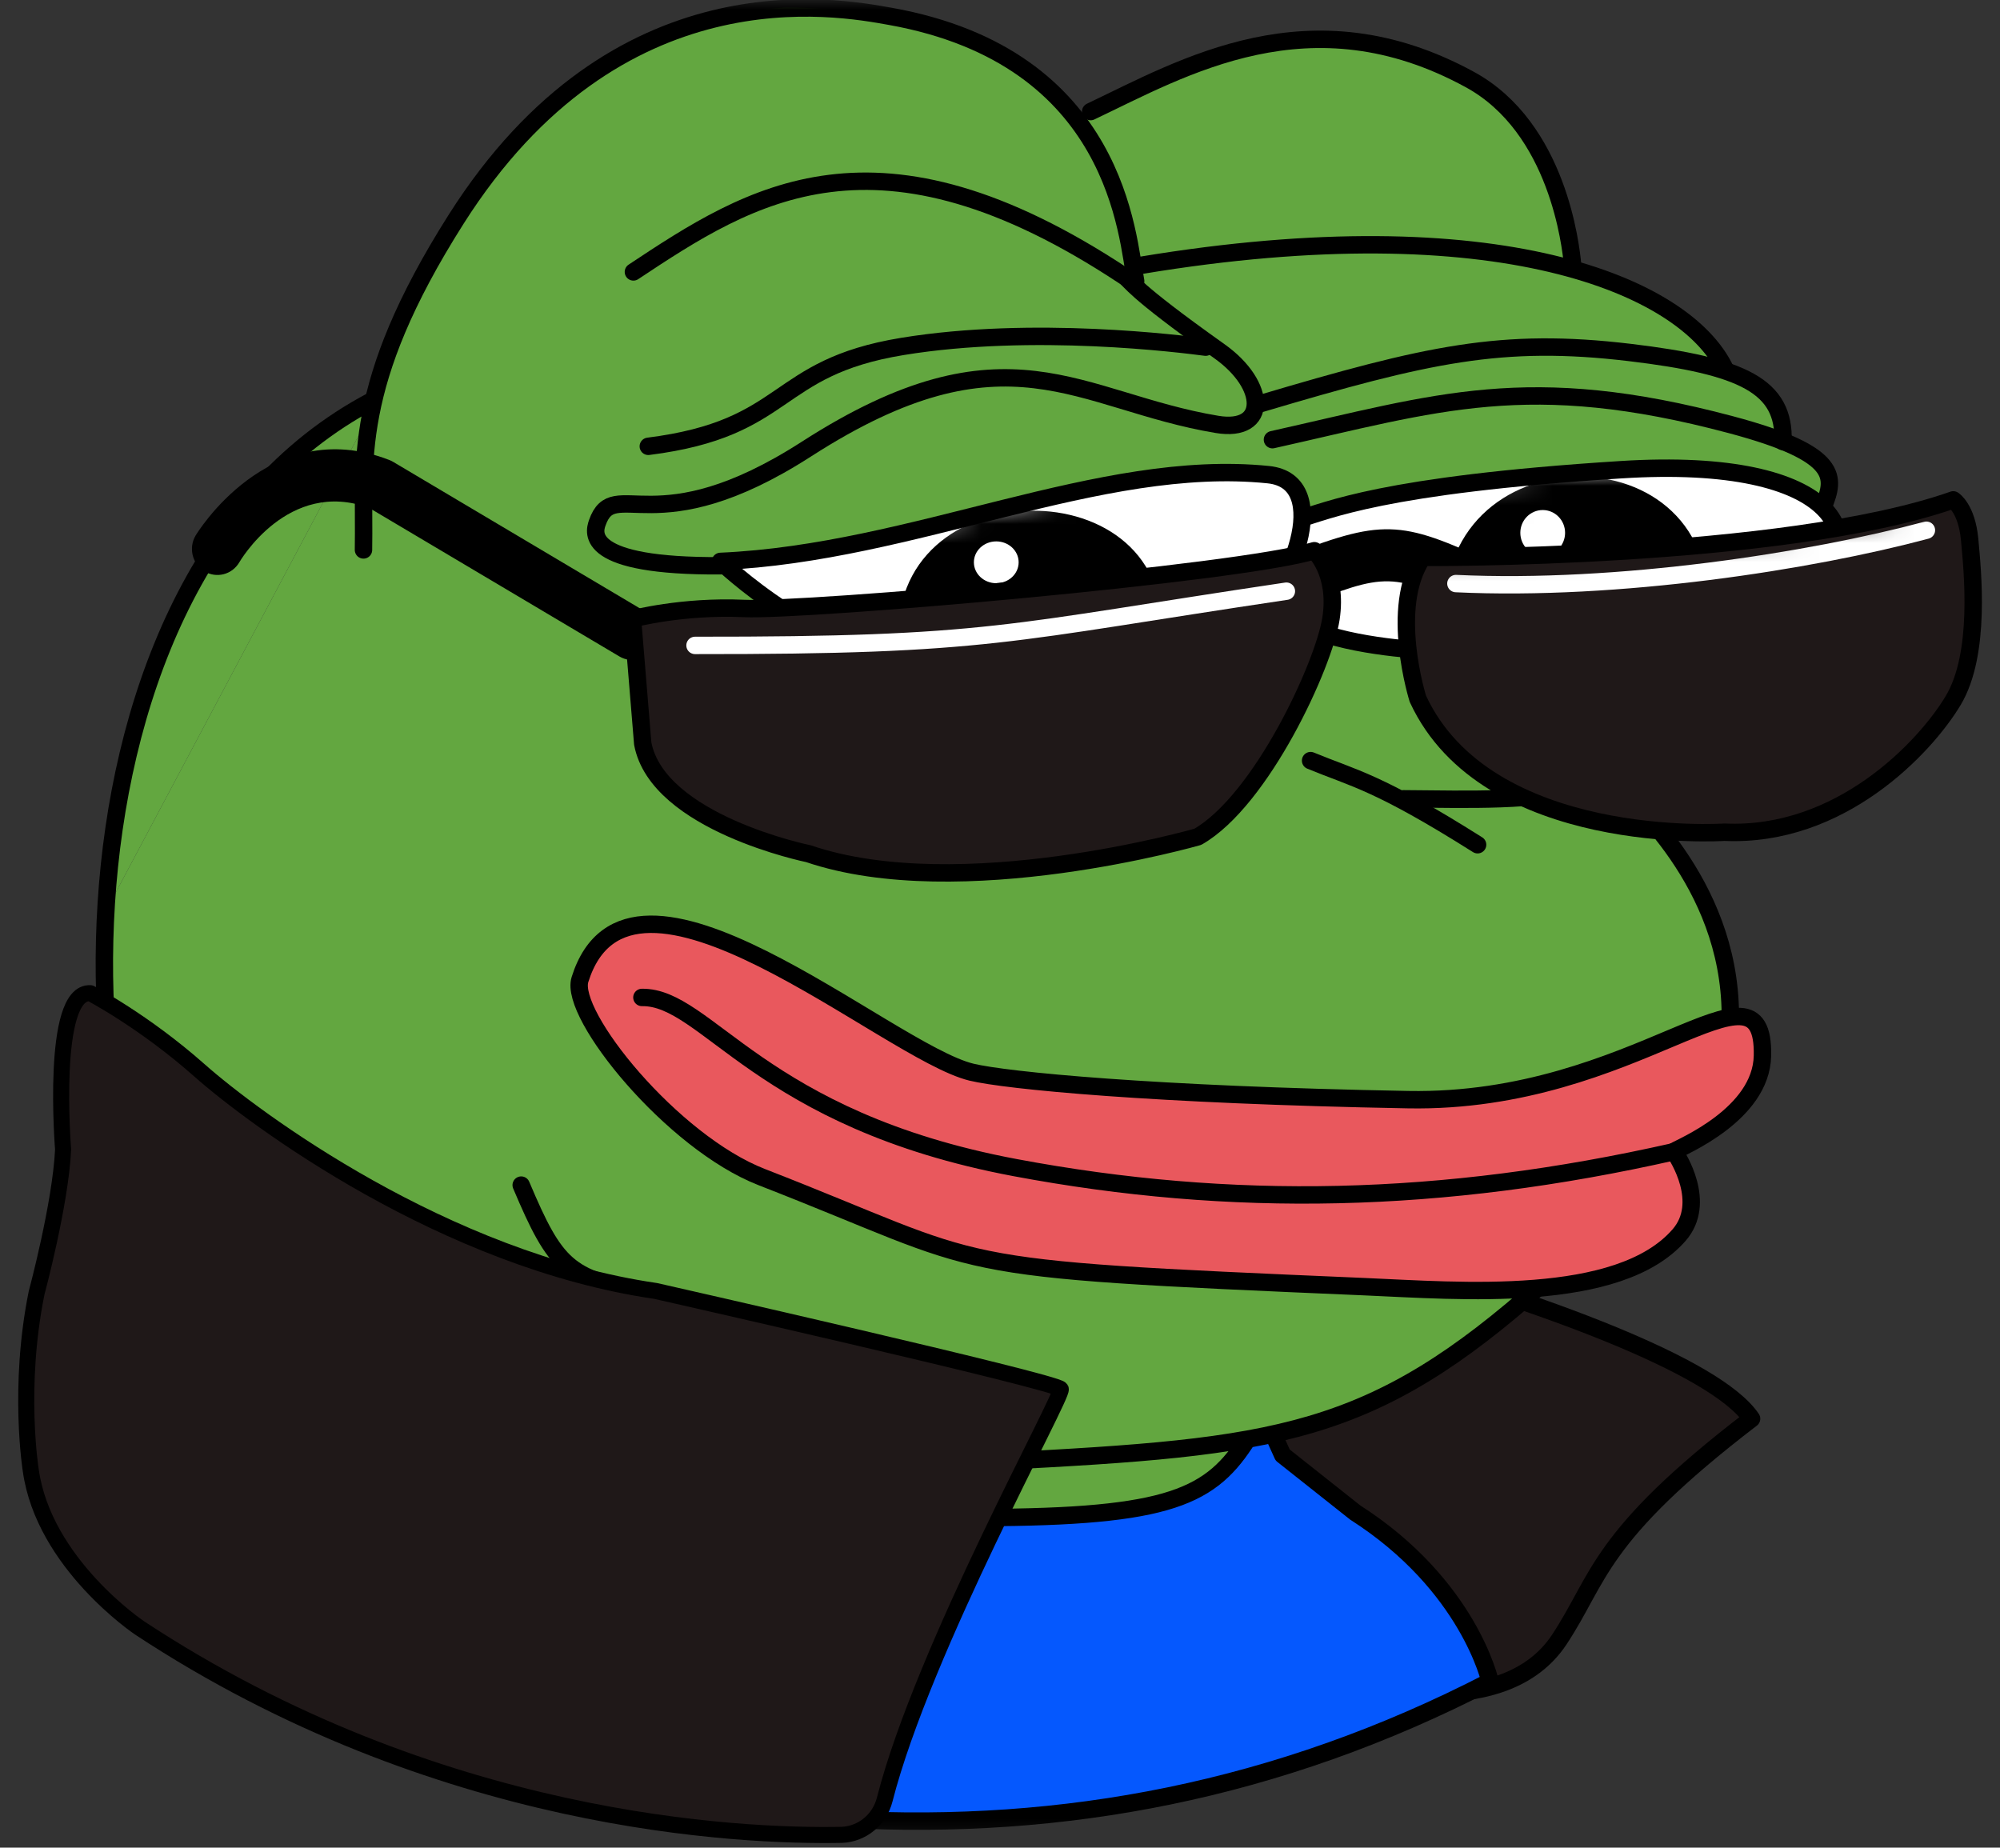 <svg width="105" height="97" viewBox="0 0 105 97" fill="none" xmlns="http://www.w3.org/2000/svg">
<rect x="0" y="0" width="105" height="97" fill="#333333" stroke="none"/>
<path fill-rule="evenodd" clip-rule="evenodd" d="M71.367 88.418C71.543 88.448 78.947 90.469 81.854 86.09C84.013 82.837 83.833 80.701 91.958 74.483C88.177 68.891 54.938 61.03 52.529 62.034C49.898 63.129 43.495 75.194 45.499 78.057C47.573 81.019 60.072 85.611 71.367 88.418Z" fill="#1F1818"/>
<path d="M71.367 88.418C71.543 88.448 78.947 90.469 81.854 86.09C84.013 82.837 83.833 80.701 91.958 74.483C88.177 68.891 54.938 61.03 52.529 62.034C49.898 63.129 43.495 75.194 45.499 78.057C47.573 81.019 60.072 85.611 71.367 88.418Z" stroke="black" stroke-width="0.914" stroke-linecap="round" stroke-linejoin="round"/>
<mask id="mask0_76_223" style="mask-type:luminance" maskUnits="userSpaceOnUse" x="1" y="0" width="103" height="97">
<path d="M104 0H1V96.718H104V0Z" fill="white"/>
</mask>
<g mask="url(#mask0_76_223)">
<path fill-rule="evenodd" clip-rule="evenodd" d="M6.351 69.281L9.734 86.619C32.968 96.564 55.912 99.819 78.227 88.277C78.227 88.277 77.115 83.225 71.152 79.41L67.341 76.39L66.405 74.327L10.054 67.475C10.054 67.475 7.297 68.928 6.351 69.277V69.281Z" fill="#0558FE"/>
<path d="M6.351 69.281L9.734 86.619C32.968 96.564 55.912 99.819 78.227 88.277C78.227 88.277 77.115 83.225 71.152 79.41L67.341 76.39L66.405 74.327L10.054 67.475C10.054 67.475 7.297 68.928 6.351 69.277V69.281Z" stroke="black" stroke-width="0.914" stroke-linecap="round" stroke-linejoin="round"/>
</g>
<mask id="mask1_76_223" style="mask-type:luminance" maskUnits="userSpaceOnUse" x="1" y="0" width="103" height="97">
<path d="M104 0H1V96.718H104V0Z" fill="white"/>
</mask>
<g mask="url(#mask1_76_223)">
<path fill-rule="evenodd" clip-rule="evenodd" d="M19.859 20.93C19.859 20.93 24.362 1.464 41.17 0.4C41.17 0.4 52.471 0.13 56.574 6.231C56.574 6.231 67.928 -0.491 74.55 2.826C74.55 2.826 82.077 5.092 82.671 13.971C82.671 13.971 89.434 16.421 90.564 19.13C90.564 19.13 93.495 19.715 93.503 22.775C93.503 22.775 97.276 24.792 95.532 26.776L94.519 31.65C94.519 31.65 93.507 33.621 91.773 34.62C91.773 34.62 89.465 39.503 84.822 40.601C84.822 40.601 91.161 47.486 90.959 52.889C90.959 52.889 83.76 64.475 81.473 66.588C81.473 66.588 71.834 75.48 65.566 75.242C65.566 75.242 63.818 79.098 60.015 79.161C60.015 79.161 32.96 81.023 22.549 76.101C22.549 76.101 8.193 73.091 9.724 68.112C9.724 68.112 4.636 60.483 5.77 47.434" fill="#63A740"/>
</g>
<path fill-rule="evenodd" clip-rule="evenodd" d="M5.771 47.431C5.771 47.431 7.028 26.489 19.859 20.929Z" fill="#63A740"/>
<mask id="mask2_76_223" style="mask-type:luminance" maskUnits="userSpaceOnUse" x="1" y="0" width="103" height="97">
<path d="M104 0H1V96.718H104V0Z" fill="white"/>
</mask>
<g mask="url(#mask2_76_223)">
<path d="M19.083 28.871C19.165 24.268 18.393 20.271 23.945 11.514C32.387 -1.807 43.917 0.352 46.75 0.86C58.723 3.011 59.179 12.475 59.622 14.758" stroke="black" stroke-width="0.914" stroke-linecap="round" stroke-linejoin="round"/>
</g>
<path d="M57.26 5.858C62.111 3.555 68.778 -0.406 77.171 4.178C81.811 6.713 82.464 12.957 82.556 13.841" stroke="black" stroke-width="0.914" stroke-linecap="round" stroke-linejoin="round"/>
<path d="M59.912 13.928C78.636 10.822 88.408 14.998 90.547 19.333" stroke="black" stroke-width="0.914" stroke-linecap="round" stroke-linejoin="round"/>
<path d="M33.254 14.275C39.403 10.195 46.019 5.893 59.032 14.509C59.456 14.789 59.247 15.05 64.028 18.447C66.532 20.226 66.581 22.73 63.889 22.28C56.59 21.062 52.868 16.8 42.339 23.576C34.378 28.699 32.245 24.916 31.357 27.447C31.172 27.974 30.689 29.751 37.848 29.703" stroke="black" stroke-width="0.914" stroke-linecap="round" stroke-linejoin="round"/>
<path d="M34.036 23.432C41.51 22.487 40.509 19.316 47.372 18.189C54.252 17.061 62.033 18.062 63.296 18.225" stroke="black" stroke-width="0.914" stroke-linecap="round" stroke-linejoin="round"/>
<path d="M66.188 21.187C74.921 18.593 78.841 17.703 85.567 18.506C91.522 19.216 93.71 20.28 93.606 23.181" stroke="black" stroke-width="0.914" stroke-linecap="round" stroke-linejoin="round"/>
<path d="M66.804 23.083C75.484 21.145 80.228 19.458 90.889 22.301C96.678 23.846 96.314 25.091 95.745 26.559" stroke="black" stroke-width="0.914" stroke-linecap="round" stroke-linejoin="round"/>
<path d="M94.469 31.973C93.387 34.134 92.68 33.528 91.335 35.51C86.619 42.453 80.777 41.989 73.682 41.937" stroke="black" stroke-width="0.914" stroke-linecap="round" stroke-linejoin="round"/>
<path d="M68.806 39.932C71.097 40.879 72.313 41.029 77.574 44.348" stroke="black" stroke-width="0.914" stroke-linecap="round" stroke-linejoin="round"/>
<path d="M66.86 31.807C67.838 35.72 65.161 35.114 61.407 37.417C60.633 37.892 60.418 38.026 50.126 37.472C44.736 37.181 38.583 34.368 37.635 33.937" stroke="black" stroke-width="0.914" stroke-linecap="round" stroke-linejoin="round"/>
<path d="M49.149 43.808C55.016 42.144 56.207 41.496 60.913 38.797" stroke="black" stroke-width="0.914" stroke-linecap="round" stroke-linejoin="round"/>
<path d="M27.363 62.218C29.171 66.499 29.828 67.118 33.881 67.876" stroke="black" stroke-width="0.914" stroke-linecap="round" stroke-linejoin="round"/>
<path d="M19.539 21.036C0.867 30.866 3.696 65.38 11.415 69.531C11.751 69.711 29.311 77.913 52.43 76.721C67.074 75.967 71.995 75.411 81.004 67.37" stroke="black" stroke-width="0.914" stroke-linecap="round" stroke-linejoin="round"/>
<path d="M84.59 40.884C85.561 41.941 90.791 46.283 90.842 53.233" stroke="black" stroke-width="0.914" stroke-linecap="round" stroke-linejoin="round"/>
<path d="M9.814 67.772C9.131 69.325 8.121 71.151 16.481 74.239C29.815 79.165 32.652 79.59 50.51 79.671C61.028 79.719 63.406 78.724 65.361 75.758" stroke="black" stroke-width="0.914" stroke-linecap="round" stroke-linejoin="round"/>
<path fill-rule="evenodd" clip-rule="evenodd" d="M87.888 60.447C88.275 60.206 92.459 58.511 92.529 55.432C92.656 49.617 85.952 57.949 73.93 57.732C60.481 57.487 52.815 56.726 51.004 56.289C46.56 55.217 33.058 43.1 30.448 51.428C29.869 53.277 35.287 59.968 39.995 61.799C52.394 66.625 48.674 66.571 71.646 67.551C76.589 67.763 84.984 68.488 88.154 64.84C89.636 63.137 88.085 60.723 87.888 60.447Z" fill="#E9585D"/>
<path d="M87.888 60.447C88.275 60.206 92.459 58.511 92.529 55.432C92.656 49.617 85.952 57.949 73.93 57.732C60.481 57.487 52.815 56.726 51.004 56.289C46.56 55.217 33.058 43.1 30.448 51.428C29.869 53.277 35.287 59.968 39.995 61.799C52.394 66.625 48.674 66.571 71.646 67.551C76.589 67.763 84.984 68.488 88.154 64.84C89.636 63.137 88.085 60.723 87.888 60.447Z" stroke="black" stroke-width="0.914" stroke-linecap="round" stroke-linejoin="round"/>
<path d="M33.7 52.366C37.119 52.311 39.878 58.782 53.3 61.301C64.632 63.427 75.692 63.222 87.894 60.461" stroke="black" stroke-width="0.914" stroke-linecap="round" stroke-linejoin="round"/>
<path fill-rule="evenodd" clip-rule="evenodd" d="M68.176 27.249C69.709 26.835 72.477 25.46 85.096 24.66C96.697 23.922 98.549 28.462 94.789 31.411C94.175 31.892 85.08 35.355 75.684 34.218C74.657 34.093 61.959 33.879 68.176 27.249Z" fill="white"/>
<mask id="mask3_76_223" style="mask-type:luminance" maskUnits="userSpaceOnUse" x="66" y="24" width="31" height="11">
<path d="M68.176 27.249C69.709 26.835 72.477 25.46 85.096 24.66C96.697 23.922 98.549 28.462 94.789 31.411C94.175 31.892 85.08 35.355 75.684 34.218C74.657 34.093 61.959 33.879 68.176 27.249Z" fill="white"/>
</mask>
<g mask="url(#mask3_76_223)">
<path fill-rule="evenodd" clip-rule="evenodd" d="M76.011 33.782C74.157 22.921 89.626 22.137 89.671 31.558C89.671 31.963 90.111 33.006 87.034 33.272C76.898 34.143 77.559 34.022 76.014 33.782H76.011Z" fill="black"/>
<mask id="mask4_76_223" style="mask-type:luminance" maskUnits="userSpaceOnUse" x="75" y="25" width="15" height="9">
<path d="M76.011 33.781C74.157 22.92 89.626 22.136 89.671 31.557C89.671 31.962 90.111 33.005 87.034 33.271C76.898 34.142 77.559 34.021 76.014 33.781H76.011Z" fill="white"/>
</mask>
<g mask="url(#mask4_76_223)">
<path fill-rule="evenodd" clip-rule="evenodd" d="M80.992 26.777C81.641 26.777 82.167 27.312 82.167 27.973C82.167 28.633 81.641 29.169 80.992 29.169C80.343 29.169 79.817 28.633 79.817 27.973C79.817 27.312 80.343 26.777 80.992 26.777Z" fill="white"/>
<path fill-rule="evenodd" clip-rule="evenodd" d="M85.037 28.932C85.835 28.932 86.484 29.649 86.484 30.531C86.484 31.413 85.835 32.13 85.037 32.13C84.239 32.13 83.59 31.413 83.59 30.531C83.59 29.649 84.239 28.932 85.037 28.932Z" fill="white"/>
<path fill-rule="evenodd" clip-rule="evenodd" d="M80.533 30.629C81.018 30.629 81.413 31.041 81.413 31.547C81.413 32.052 81.02 32.464 80.533 32.464C80.046 32.464 79.653 32.052 79.653 31.547C79.653 31.041 80.046 30.629 80.533 30.629Z" fill="white"/>
</g>
</g>
<path d="M68.176 27.249C69.709 26.835 72.477 25.46 85.096 24.66C96.697 23.922 98.549 28.462 94.789 31.411C94.175 31.892 85.08 35.355 75.684 34.218C74.657 34.093 61.959 33.879 68.176 27.249Z" stroke="black" stroke-width="0.914" stroke-linecap="round" stroke-linejoin="round"/>
<path fill-rule="evenodd" clip-rule="evenodd" d="M37.827 29.473C47.993 29.034 57.73 24.018 66.579 24.919C70.118 25.278 67.652 31.277 65.531 32.638C61.881 34.981 50.57 35.232 50.301 35.227C43.952 35.1 38.591 30.161 37.825 29.473H37.827Z" fill="white"/>
<mask id="mask5_76_223" style="mask-type:luminance" maskUnits="userSpaceOnUse" x="37" y="24" width="32" height="12">
<path d="M37.828 29.472C47.993 29.033 57.73 24.017 66.579 24.918C70.119 25.277 67.652 31.276 65.531 32.637C61.882 34.98 50.57 35.231 50.302 35.227C43.952 35.099 38.591 30.16 37.825 29.472H37.828Z" fill="white"/>
</mask>
<g mask="url(#mask5_76_223)">
<path fill-rule="evenodd" clip-rule="evenodd" d="M47.326 34.857C45.471 24.883 60.94 24.161 60.985 32.815C60.987 33.189 61.425 34.146 58.349 34.389C48.212 35.189 48.873 35.078 47.328 34.857H47.326Z" fill="black"/>
<mask id="mask6_76_223" style="mask-type:luminance" maskUnits="userSpaceOnUse" x="47" y="26" width="15" height="10">
<path d="M47.325 34.858C45.471 24.884 60.94 24.162 60.985 32.816C60.987 33.19 61.425 34.147 58.349 34.39C48.212 35.19 48.873 35.08 47.328 34.858H47.325Z" fill="white"/>
</mask>
<g mask="url(#mask6_76_223)">
<path d="M52.304 30.618C52.953 30.618 53.479 30.127 53.479 29.521C53.479 28.915 52.953 28.423 52.304 28.423C51.655 28.423 51.129 28.915 51.129 29.521C51.129 30.127 51.655 30.618 52.304 30.618Z" fill="white"/>
<path fill-rule="evenodd" clip-rule="evenodd" d="M56.349 30.4C57.147 30.4 57.796 31.058 57.796 31.867C57.796 32.676 57.147 33.334 56.349 33.334C55.55 33.334 54.901 32.676 54.901 31.867C54.901 31.058 55.55 30.4 56.349 30.4Z" fill="white"/>
<path d="M51.845 33.648C52.331 33.648 52.725 33.27 52.725 32.804C52.725 32.337 52.331 31.959 51.845 31.959C51.359 31.959 50.965 32.337 50.965 32.804C50.965 33.27 51.359 33.648 51.845 33.648Z" fill="white"/>
</g>
</g>
<path d="M37.827 29.473C47.993 29.034 57.73 24.018 66.579 24.919C70.118 25.278 67.652 31.277 65.531 32.638C61.881 34.981 50.57 35.232 50.301 35.227C43.952 35.1 38.591 30.161 37.825 29.473H37.827Z" stroke="black" stroke-width="0.914" stroke-linecap="round" stroke-linejoin="round"/>
<path fill-rule="evenodd" clip-rule="evenodd" d="M7.303 85.448C7.303 85.448 2.3 82.087 1.616 77.196C1.616 77.196 0.912 72.863 1.921 67.878C1.921 67.878 3.178 63.219 3.313 60.347C3.313 60.347 2.636 52.016 4.744 52.143C4.744 52.143 7.55 53.606 10.459 56.183C13.368 58.758 23.359 66.166 34.427 67.776C34.427 67.776 55.419 72.531 55.689 72.924C55.884 73.208 48.463 86.567 46.447 94.476C46.179 95.536 45.262 96.288 44.191 96.33C38.84 96.43 22.933 95.755 7.303 85.45V85.448Z" fill="#1F1818"/>
<path d="M7.303 85.448C7.303 85.448 2.3 82.087 1.616 77.196C1.616 77.196 0.912 72.863 1.921 67.878C1.921 67.878 3.178 63.219 3.313 60.347C3.313 60.347 2.636 52.016 4.744 52.143C4.744 52.143 7.55 53.606 10.459 56.183C13.368 58.758 23.359 66.166 34.427 67.776C34.427 67.776 55.419 72.531 55.689 72.924C55.884 73.208 48.463 86.567 46.447 94.476C46.179 95.536 45.262 96.288 44.191 96.33C38.84 96.43 22.933 95.755 7.303 85.45V85.448Z" stroke="black" stroke-width="0.843" stroke-linecap="round" stroke-linejoin="round"/>
<path fill-rule="evenodd" clip-rule="evenodd" d="M12.563 29.523C12.182 30.171 11.36 30.38 10.727 29.991C10.092 29.602 9.888 28.762 10.269 28.116C10.269 28.116 14.111 21.68 20.448 24.153C20.516 24.18 20.581 24.212 20.643 24.249L33.868 32.102C34.507 32.483 34.724 33.319 34.353 33.971C33.983 34.623 33.162 34.844 32.523 34.466C32.523 34.466 19.396 26.672 19.394 26.672C15.114 25.083 12.563 29.523 12.563 29.523Z" fill="black"/>
<path fill-rule="evenodd" clip-rule="evenodd" d="M68.229 31.858C67.539 32.13 66.763 31.778 66.497 31.074C66.231 30.37 66.575 29.577 67.265 29.306C69.985 28.235 71.512 27.75 72.978 27.788C74.454 27.826 75.895 28.386 78.431 29.594C79.1 29.914 79.391 30.727 79.078 31.41C78.765 32.094 77.968 32.391 77.299 32.071C75.246 31.093 74.108 30.551 72.912 30.52C71.704 30.489 70.468 30.974 68.229 31.856V31.858Z" fill="black"/>
<path fill-rule="evenodd" clip-rule="evenodd" d="M33.203 32.49C33.203 32.49 35.815 31.797 39.059 31.945C42.304 32.093 65.109 30.116 69.001 28.912C69.001 28.912 70.247 30.053 69.877 32.476C69.506 34.898 66.233 42.014 62.886 43.932C62.886 43.932 50.406 47.525 42.441 44.819C42.441 44.819 34.528 43.207 33.743 39.035L33.205 32.488L33.203 32.49Z" fill="#1F1818"/>
<mask id="mask7_76_223" style="mask-type:luminance" maskUnits="userSpaceOnUse" x="33" y="28" width="37" height="18">
<path d="M33.203 32.49C33.203 32.49 35.815 31.797 39.059 31.945C42.304 32.093 65.109 30.116 69.001 28.912C69.001 28.912 70.247 30.053 69.877 32.476C69.506 34.898 66.233 42.014 62.886 43.932C62.886 43.932 50.406 47.525 42.441 44.819C42.441 44.819 34.528 43.207 33.743 39.035L33.205 32.488L33.203 32.49Z" fill="white"/>
</mask>
<g mask="url(#mask7_76_223)">
<path d="M36.489 33.884C51.997 33.899 52.803 33.228 67.535 31.037" stroke="white" stroke-width="0.914" stroke-linecap="round" stroke-linejoin="round"/>
</g>
<path d="M33.203 32.49C33.203 32.49 35.815 31.797 39.059 31.945C42.304 32.093 65.109 30.116 69.001 28.912C69.001 28.912 70.247 30.053 69.877 32.476C69.506 34.898 66.233 42.014 62.886 43.932C62.886 43.932 50.406 47.525 42.441 44.819C42.441 44.819 34.528 43.207 33.743 39.035L33.205 32.488L33.203 32.49Z" stroke="black" stroke-width="0.914" stroke-linecap="round" stroke-linejoin="round"/>
<path fill-rule="evenodd" clip-rule="evenodd" d="M74.689 29.264C74.689 29.264 93.599 29.383 102.547 26.244C102.547 26.244 103.255 26.691 103.406 28.323C103.556 29.954 104.018 34.308 102.543 36.776C101.065 39.245 96.61 43.969 90.535 43.691C90.535 43.691 78.069 44.529 74.438 36.686C74.438 36.686 72.919 31.879 74.691 29.264H74.689Z" fill="#1F1818"/>
<mask id="mask8_76_223" style="mask-type:luminance" maskUnits="userSpaceOnUse" x="73" y="26" width="31" height="18">
<path d="M74.689 29.264C74.689 29.264 93.599 29.383 102.546 26.244C102.546 26.244 103.255 26.691 103.406 28.323C103.556 29.954 104.018 34.308 102.542 36.776C101.064 39.245 96.61 43.969 90.535 43.691C90.535 43.691 78.069 44.529 74.437 36.686C74.437 36.686 72.918 31.879 74.691 29.264H74.689Z" fill="white"/>
</mask>
<g mask="url(#mask8_76_223)">
<path d="M76.435 30.637C84.941 31.04 95.067 29.462 101.136 27.836" stroke="white" stroke-width="0.914" stroke-linecap="round" stroke-linejoin="round"/>
</g>
<path d="M74.689 29.264C74.689 29.264 93.599 29.383 102.547 26.244C102.547 26.244 103.255 26.691 103.406 28.323C103.556 29.954 104.018 34.308 102.543 36.776C101.065 39.245 96.61 43.969 90.535 43.691C90.535 43.691 78.069 44.529 74.438 36.686C74.438 36.686 72.919 31.879 74.691 29.264H74.689Z" stroke="black" stroke-width="0.914" stroke-linecap="round" stroke-linejoin="round"/>
</svg>
